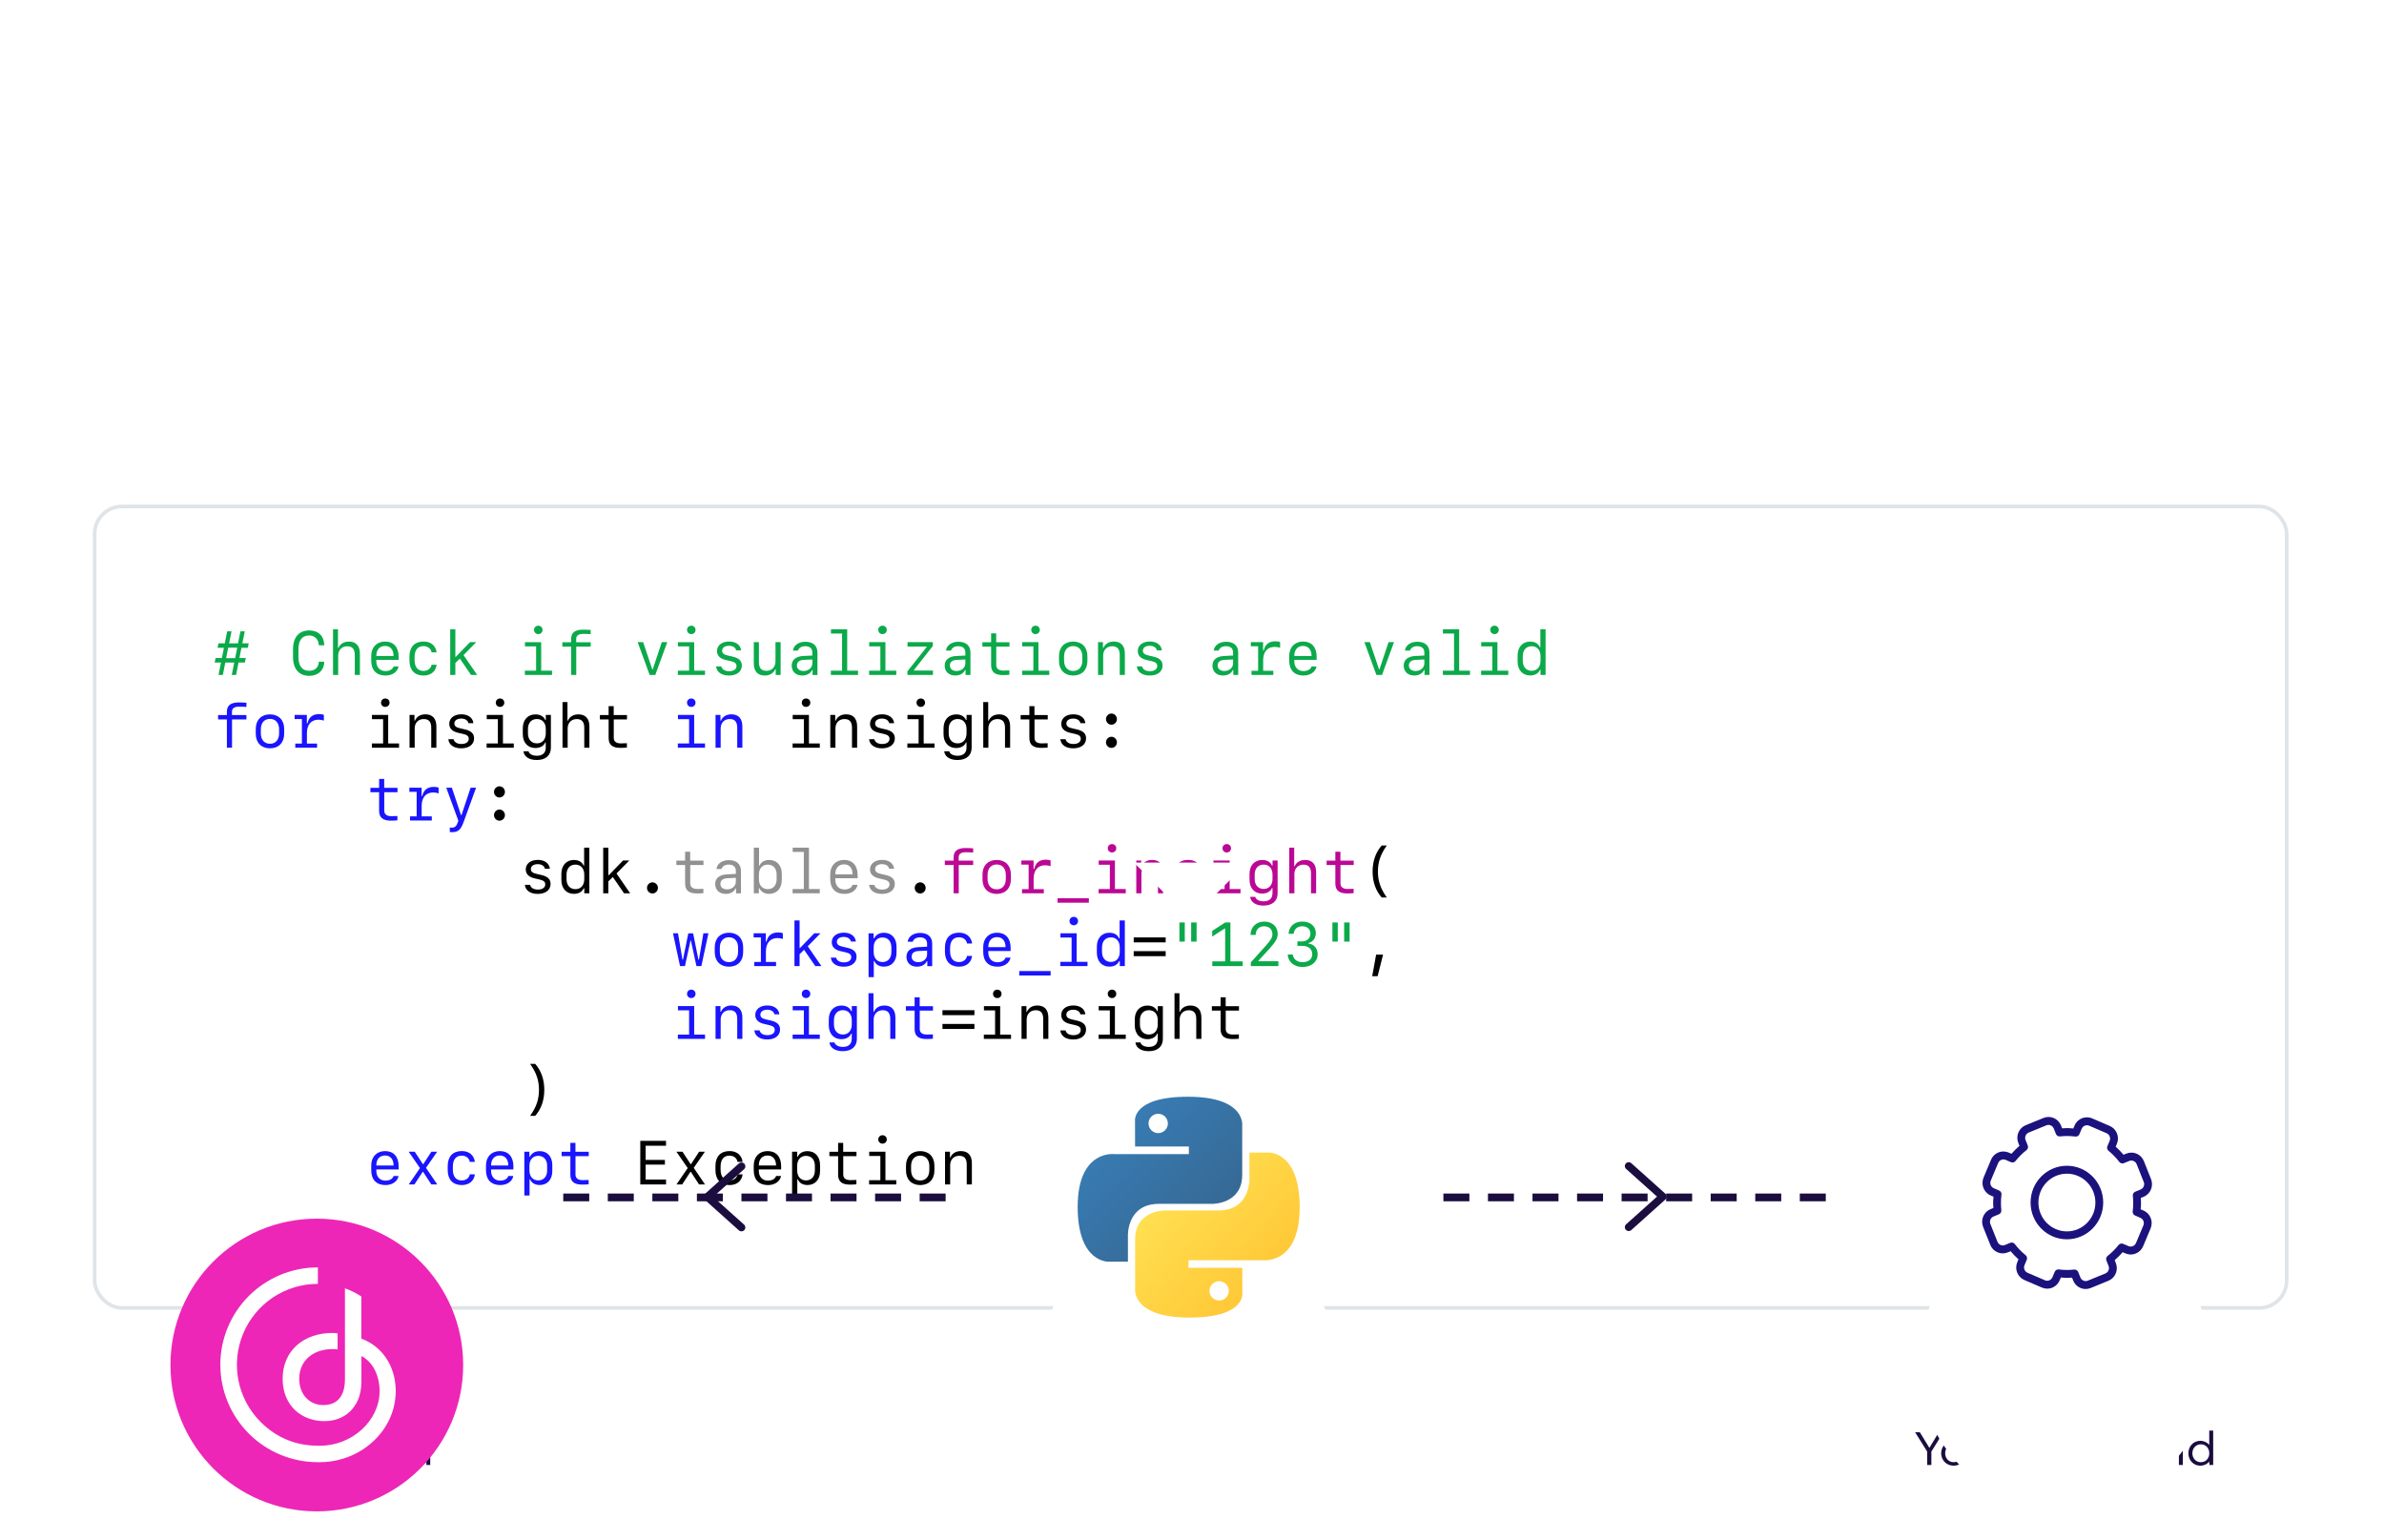 <svg width="655" height="423" viewBox="0 0 655 423" fill="none" xmlns="http://www.w3.org/2000/svg"><g clip-path="url(#clip0_8480_23787)"><g filter="url(#filter0_dddddd_8480_23787)"><rect x="25.5" y="17.106" width="603.259" height="221.202" rx="8" fill="#fff"/><rect x="26" y="17.606" width="602.259" height="220.202" rx="7.5" stroke="#DFE4E8"/><path d="M68.081 56.428h-1.743l-.556 2.814h1.743l-.241 1.237h-1.743l-.681 3.412h-1.187l.681-3.412h-2.457l-.672 3.412h-1.187l.681-3.412h-1.743l.257-1.237h1.743l.548-2.814h-1.743l.241-1.22h1.743l.656-3.295h1.187l-.656 3.295h2.449l.664-3.295h1.187l-.664 3.295h1.743l-.249 1.22Zm-5.396-.025-.556 2.872h2.482l.565-2.872h-2.49Zm22.271 6.35c1.594 0 2.606-.955 2.648-2.499h1.478c0 2.316-1.677 3.885-4.125 3.885-2.814 0-4.449-1.901-4.449-5.171v-2.133c0-3.271 1.635-5.171 4.449-5.171 2.523 0 4.084 1.536 4.134 4.092H87.604c-.05-1.619-1.121-2.706-2.656-2.706-1.934 0-2.947 1.303-2.947 3.785v2.133c0 2.482 1.013 3.785 2.955 3.785Zm6.541 1.137V51.348h1.361v5.13h.116c.473-1.121 1.511-1.752 2.889-1.752 1.959 0 3.022 1.179 3.022 3.329v5.835h-1.411v-5.479c0-1.619-.664-2.391-2.075-2.391-1.486 0-2.49 1.038-2.49 2.573v5.296h-1.411Zm14.302-7.96c-1.502 0-2.407 1.029-2.407 2.756h4.74c0-1.718-.88-2.756-2.333-2.756Zm2.333 5.636h1.369c-.273 1.486-1.701 2.49-3.594 2.49-2.473 0-3.909-1.486-3.909-4.051v-1.353c0-2.374 1.519-3.935 3.81-3.935 2.34 0 3.718 1.552 3.718 4.159v.88h-6.134v.365c0 1.652.98 2.714 2.515 2.714 1.137 0 1.976-.481 2.225-1.27Zm11.828-3.876h-1.394c-.174-1.054-1.054-1.718-2.216-1.718-1.569 0-2.441 1.071-2.441 3.005v.814c0 1.934.872 2.997 2.441 2.997 1.162 0 2.042-.656 2.216-1.685h1.394c-.224 1.835-1.593 2.955-3.585 2.955-2.449 0-3.877-1.502-3.877-4.084v-1.179c0-2.582 1.428-4.084 3.877-4.084 1.992 0 3.353 1.129 3.585 2.98Zm11.14 6.201h-1.677l-3.079-4.474-1.237 1.195v3.279h-1.411V51.348h1.411v7.579h.108l3.926-4.043h1.71l-3.495 3.561 3.744 5.445Zm16.793-11.214c-.664 0-1.171-.498-1.171-1.162 0-.656.507-1.154 1.171-1.154s1.17.498 1.17 1.154c0 .664-.506 1.162-1.17 1.162Zm3.776 11.214h-7.462v-1.171h3.088v-6.665h-3.063v-1.17h4.457v7.836h2.98v1.171Zm5.247 0v-7.778H154.5v-1.204h2.416v-.905c0-1.743 1.079-2.557 3.295-2.557.523 0 1.776.042 2.075.083v1.154c-.39-.042-1.552-.075-2.058-.075-1.254 0-1.918.465-1.918 1.37v.93h3.976v1.204h-3.959v7.778h-1.411Zm18.278-9.006h1.511l2.515 7.496h.108l2.498-7.496h1.503l-3.287 9.006h-1.553l-3.295-9.006Zm14.734-2.208c-.664 0-1.171-.498-1.171-1.162 0-.656.507-1.154 1.171-1.154s1.17.498 1.17 1.154c0 .664-.506 1.162-1.17 1.162Zm3.777 11.214h-7.463v-1.171h3.088v-6.665h-3.063v-1.17h4.458v7.836h2.98v1.171ZM197 57.316c0-1.56 1.328-2.606 3.312-2.606 1.876 0 3.146.938 3.312 2.44h-1.361c-.166-.788-.922-1.27-1.976-1.27-1.145 0-1.884.531-1.884 1.353 0 .689.465 1.079 1.594 1.328l1.27.29c1.751.398 2.548 1.162 2.548 2.465 0 1.66-1.386 2.739-3.52 2.739-2.042 0-3.395-.955-3.552-2.499h1.436c.207.83 1.004 1.312 2.166 1.312 1.229 0 2.009-.556 2.009-1.419 0-.714-.44-1.096-1.585-1.353l-1.337-.307c-1.627-.374-2.432-1.195-2.432-2.474Zm17.473-2.432v9.006h-1.353v-1.585h-.116c-.482 1.121-1.511 1.752-2.88 1.752-1.959 0-3.022-1.17-3.022-3.329v-5.844h1.411v5.487c0 1.627.664 2.391 2.067 2.391 1.486 0 2.482-1.038 2.482-2.573v-5.304h1.411Zm5.91 9.164c-1.718 0-2.863-1.079-2.863-2.714 0-1.594 1.145-2.54 3.195-2.648l2.474-.124v-.814c0-1.129-.689-1.752-1.942-1.752-1.038 0-1.768.44-2.001 1.212h-1.386c.166-1.444 1.56-2.432 3.403-2.432 2.117 0 3.329 1.079 3.329 2.955v6.168h-1.345v-1.353h-.141c-.432.963-1.411 1.502-2.723 1.502Zm.407-1.237c1.361 0 2.399-.905 2.399-2.108v-1.062l-2.316.108c-1.262.058-1.926.598-1.926 1.536 0 .946.706 1.527 1.843 1.527Zm14.95 1.079h-7.463v-1.171h3.08V52.518h-3.055v-1.17h4.466v11.372h2.972v1.171Zm6.732-11.214c-.664 0-1.171-.498-1.171-1.162 0-.656.507-1.154 1.171-1.154s1.17.498 1.17 1.154c0 .664-.506 1.162-1.17 1.162Zm3.777 11.214h-7.463v-1.171h3.088v-6.665h-3.063v-1.17h4.458v7.836h2.98v1.171Zm3.071 0v-.996l5.287-6.691v-.108h-5.262v-1.212h6.947v1.054l-5.204 6.632v.108h5.238v1.212h-7.006Zm13.098.158c-1.718 0-2.863-1.079-2.863-2.714 0-1.594 1.145-2.54 3.195-2.648l2.474-.124v-.814c0-1.129-.689-1.752-1.942-1.752-1.038 0-1.768.44-2.001 1.212h-1.386c.166-1.444 1.561-2.432 3.403-2.432 2.117 0 3.329 1.079 3.329 2.955v6.168h-1.345v-1.353h-.141c-.432.963-1.411 1.502-2.723 1.502Zm.407-1.237c1.362 0 2.399-.905 2.399-2.108v-1.062l-2.316.108c-1.262.058-1.926.598-1.926 1.536 0 .946.706 1.527 1.843 1.527Zm9.48-10.343h1.394v2.44h3.653v1.204h-3.636v5.08c0 .98.689 1.511 1.959 1.511.506 0 1.411-.025 1.652-.05v1.195c-.224.042-1.32.083-1.752.083-2.233 0-3.27-.847-3.27-2.723v-5.097h-2.399v-1.204h2.399v-2.44Zm12.202.207c-.664 0-1.171-.498-1.171-1.162 0-.656.507-1.154 1.171-1.154s1.17.498 1.17 1.154c0 .664-.506 1.162-1.17 1.162Zm3.777 11.214h-7.463v-1.171h3.088v-6.665h-3.063v-1.17h4.458v7.836h2.98v1.171Zm6.574.166c-2.382 0-3.901-1.552-3.901-3.984v-1.361c0-2.432 1.519-3.984 3.901-3.984 2.382 0 3.901 1.552 3.901 3.984v1.361c0 2.432-1.519 3.984-3.901 3.984Zm0-8.085c-1.544 0-2.507 1.096-2.507 2.864v1.104c0 1.776.963 2.864 2.507 2.864s2.507-1.087 2.507-2.864v-1.104c0-1.768-.963-2.864-2.507-2.864Zm6.823 7.919v-9.006h1.353v1.585h.116c.482-1.121 1.511-1.752 2.881-1.752 1.959 0 3.021 1.17 3.021 3.329v5.844h-1.411v-5.487c0-1.627-.664-2.391-2.067-2.391-1.486 0-2.482 1.038-2.482 2.573v5.304h-1.411Zm10.916-6.574c0-1.56 1.328-2.606 3.312-2.606 1.876 0 3.146.938 3.312 2.44h-1.362c-.166-.788-.921-1.27-1.975-1.27-1.146 0-1.884.531-1.884 1.353 0 .689.464 1.079 1.593 1.328l1.27.29c1.752.398 2.549 1.162 2.549 2.465 0 1.66-1.387 2.739-3.52 2.739-2.042 0-3.395-.955-3.553-2.499h1.436c.208.83 1.005 1.312 2.167 1.312 1.228 0 2.009-.556 2.009-1.419 0-.714-.44-1.096-1.586-1.353l-1.336-.307c-1.627-.374-2.432-1.195-2.432-2.474Zm23.383 6.732c-1.718 0-2.864-1.079-2.864-2.714 0-1.594 1.146-2.54 3.196-2.648l2.474-.124v-.814c0-1.129-.689-1.752-1.943-1.752-1.037 0-1.768.44-2 1.212h-1.386c.166-1.444 1.56-2.432 3.403-2.432 2.117 0 3.328 1.079 3.328 2.955v6.168h-1.344v-1.353h-.141c-.432.963-1.411 1.502-2.723 1.502Zm.407-1.237c1.361 0 2.399-.905 2.399-2.108v-1.062l-2.316.108c-1.262.058-1.926.598-1.926 1.536 0 .946.706 1.527 1.843 1.527Zm10.641-5.628h.183c.332-1.668 1.453-2.532 3.187-2.532.515 0 1.005.075 1.304.199v1.585c-.415-.149-.996-.249-1.486-.249-1.992 0-3.171 1.378-3.171 3.669v2.905h2.789v1.129h-5.985v-1.129h1.818v-6.749h-2v-1.129h3.361v2.299Zm10.982-1.253c-1.502 0-2.407 1.029-2.407 2.756h4.74c0-1.718-.88-2.756-2.333-2.756Zm2.333 5.636h1.369c-.274 1.486-1.701 2.49-3.594 2.49-2.473 0-3.91-1.486-3.91-4.051v-1.353c0-2.374 1.52-3.935 3.811-3.935 2.34 0 3.718 1.552 3.718 4.159v.88h-6.134v.365c0 1.652.98 2.714 2.515 2.714 1.137 0 1.976-.481 2.225-1.27Zm14.518-6.682h1.511l2.515 7.496h.108l2.498-7.496h1.503l-3.288 9.006h-1.552l-3.295-9.006Zm13.663 9.164c-1.718 0-2.864-1.079-2.864-2.714 0-1.594 1.146-2.54 3.196-2.648l2.474-.124v-.814c0-1.129-.689-1.752-1.943-1.752-1.037 0-1.768.44-2 1.212H386c.167-1.444 1.561-2.432 3.404-2.432 2.117 0 3.328 1.079 3.328 2.955v6.168h-1.344v-1.353h-.141c-.432.963-1.412 1.502-2.723 1.502Zm.407-1.237c1.361 0 2.399-.905 2.399-2.108v-1.062l-2.316.108c-1.262.058-1.926.598-1.926 1.536 0 .946.705 1.527 1.843 1.527Zm14.949 1.079h-7.462v-1.171h3.08V52.518h-3.055v-1.17h4.466v11.372h2.971v1.171Zm6.732-11.214c-.664 0-1.17-.498-1.17-1.162 0-.656.506-1.154 1.17-1.154.664 0 1.171.498 1.171 1.154 0 .664-.507 1.162-1.171 1.162Zm3.777 11.214h-7.462v-1.171h3.088v-6.665h-3.063v-1.17h4.457v7.836h2.98v1.171Zm3.985-5.163v1.295c0 1.66.954 2.731 2.44 2.731 1.478 0 2.432-1.062 2.432-2.731v-1.295c0-1.66-.954-2.723-2.432-2.723-1.486 0-2.44 1.062-2.44 2.723Zm4.88 3.785h-.157c-.465.996-1.411 1.527-2.698 1.527-2.084 0-3.445-1.502-3.445-3.818v-1.677c0-2.308 1.361-3.81 3.445-3.81 1.303 0 2.266.556 2.656 1.544h.15v-4.931h1.436v12.543h-1.387v-1.378Zm-97.741 74.646h-1.478v-5.246h1.478v5.246Zm3.245 0h-1.494v-5.246h1.494v5.246Zm9.289 5.446h3.37v1.286h-8.351v-1.286h3.537v-9.032h-.133l-3.428 2.217v-1.561l3.569-2.316h1.436v10.692Zm5.536-7.322c0-2.108 1.561-3.619 3.744-3.619 2.2 0 3.711 1.362 3.711 3.362 0 1.245-.565 2.241-2.474 4.325l-2.822 3.071v.141h5.487v1.328h-7.579v-1.012l4.051-4.508c1.519-1.701 1.884-2.341 1.884-3.287 0-1.286-.905-2.133-2.299-2.133-1.378 0-2.291.921-2.291 2.332v.05h-1.412v-.05Zm12.867 3.055v-1.228h1.303c1.345 0 2.283-.88 2.283-2.134 0-1.22-.897-2.025-2.25-2.025-1.345 0-2.241.788-2.357 2.075h-1.403c.141-2.075 1.602-3.362 3.818-3.362 2.142 0 3.669 1.287 3.669 3.105 0 1.444-.755 2.473-2.042 2.789v.133c1.594.207 2.54 1.328 2.54 2.963 0 2.034-1.71 3.486-4.1 3.486-2.366 0-4.01-1.361-4.118-3.428h1.387c.132 1.278 1.195 2.108 2.689 2.108 1.644 0 2.665-.846 2.665-2.199 0-1.395-1.055-2.283-2.715-2.283h-1.369Zm11.098-1.179h-1.478v-5.246h1.478v5.246Zm3.245 0h-1.494v-5.246h1.494v5.246Z" fill="#0BA94A"/><path d="M62.336 83.89v-7.778h-2.416v-1.204h2.416v-.905c0-1.743 1.079-2.557 3.295-2.557.523 0 1.776.042 2.075.083v1.154c-.39-.042-1.552-.075-2.059-.075-1.253 0-1.917.465-1.917 1.37v.93h3.976v1.204h-3.959v7.778h-1.411Zm11.837.166c-2.382 0-3.901-1.552-3.901-3.984v-1.361c0-2.432 1.519-3.984 3.901-3.984 2.382 0 3.901 1.552 3.901 3.984v1.361c0 2.432-1.519 3.984-3.901 3.984Zm0-8.085c-1.544 0-2.507 1.096-2.507 2.864v1.104c0 1.776.963 2.864 2.507 2.864 1.544 0 2.507-1.087 2.507-2.864v-1.104c0-1.768-.963-2.864-2.507-2.864Zm10.135 1.212h.183c.332-1.668 1.453-2.532 3.188-2.532.515 0 1.004.075 1.303.199v1.585c-.415-.149-.996-.249-1.486-.249-1.992 0-3.171 1.378-3.171 3.669v2.905h2.789v1.129h-5.985v-1.129h1.818v-6.749h-2.001v-1.129h3.362v2.299Zm105.619-4.507c-.664 0-1.171-.498-1.171-1.162 0-.656.507-1.154 1.171-1.154s1.17.498 1.17 1.154c0 .664-.506 1.162-1.17 1.162Zm3.777 11.214h-7.463v-1.171h3.088v-6.665h-3.063v-1.17h4.458v7.836h2.98v1.171Zm2.888 0v-9.006h1.353v1.585h.116c.482-1.121 1.511-1.752 2.881-1.752 1.959 0 3.021 1.17 3.021 3.329v5.844h-1.411v-5.487c0-1.627-.664-2.391-2.067-2.391-1.486 0-2.482 1.038-2.482 2.573v5.304h-1.411Zm-92.429 8.578h1.395v2.44h3.652v1.204h-3.636v5.081c0 .979.689 1.51 1.959 1.51.507 0 1.411-.025 1.652-.05v1.196c-.224.041-1.32.083-1.751.083-2.233 0-3.271-.847-3.271-2.723v-5.097h-2.399v-1.204h2.399v-2.44Zm11.671 4.715h.183c.332-1.668 1.452-2.532 3.187-2.532.515 0 1.004.075 1.303.199v1.585c-.415-.149-.996-.249-1.486-.249-1.992 0-3.17 1.378-3.17 3.669v2.905h2.789v1.129h-5.985v-1.129h1.818v-6.748h-2.001v-1.129h3.362v2.299Zm8.359 9.911c-.208 0-.482-.008-.606-.025v-1.236c.108.025.365.033.498.033.847 0 1.311-.382 1.685-1.428l.158-.49-3.312-9.064h1.535l2.524 7.537h.108l2.515-7.537h1.502l-3.395 9.338c-.788 2.217-1.544 2.872-3.212 2.872Zm70.44 27.79-1.934 9.006h-1.353l-1.527-7.022h-.1l-1.527 7.022h-1.353l-1.934-9.006h1.378l1.22 7.222h.149l1.453-7.214h1.328l1.453 7.214h.149l1.22-7.222h1.378Zm5.645 9.172c-2.383 0-3.902-1.552-3.902-3.984v-1.361c0-2.433 1.519-3.985 3.902-3.985 2.382 0 3.901 1.552 3.901 3.985v1.361c0 2.432-1.519 3.984-3.901 3.984Zm0-8.085c-1.544 0-2.507 1.096-2.507 2.864v1.104c0 1.776.963 2.864 2.507 2.864s2.507-1.088 2.507-2.864v-1.104c0-1.768-.963-2.864-2.507-2.864Zm10.135 1.212h.183c.332-1.668 1.452-2.532 3.187-2.532.515 0 1.005.075 1.303.2v1.585c-.415-.149-.996-.249-1.485-.249-1.993 0-3.171 1.378-3.171 3.669v2.905h2.789v1.129h-5.985v-1.129h1.818v-6.748h-2.001v-1.129h3.362v2.299Zm15.265 6.707h-1.677l-3.079-4.474-1.237 1.195v3.279h-1.411v-12.542h1.411v7.578h.108l3.926-4.042h1.71l-3.494 3.561 3.743 5.445Zm2.847-6.574c0-1.561 1.328-2.606 3.312-2.606 1.876 0 3.146.938 3.312 2.44h-1.361c-.166-.789-.921-1.27-1.976-1.27-1.145 0-1.884.531-1.884 1.353 0 .689.465 1.079 1.594 1.328l1.27.291c1.751.398 2.548 1.162 2.548 2.465 0 1.66-1.386 2.739-3.519 2.739-2.042 0-3.395-.954-3.553-2.498h1.436c.208.83 1.004 1.311 2.167 1.311 1.228 0 2.008-.556 2.008-1.419 0-.714-.44-1.096-1.585-1.353l-1.337-.307c-1.626-.374-2.432-1.196-2.432-2.474Zm14.352-2.582c2.084 0 3.445 1.503 3.445 3.819v1.677c0 2.307-1.361 3.81-3.445 3.81-1.303 0-2.257-.556-2.648-1.544h-.157v4.432h-1.436v-12.044h1.394v1.378h.15c.473-.996 1.411-1.528 2.697-1.528Zm-.406 1.295c-1.486 0-2.432 1.063-2.432 2.723v1.295c0 1.668.946 2.731 2.432 2.731s2.432-1.071 2.432-2.731v-1.295c0-1.66-.946-2.723-2.432-2.723Zm9.438 8.019c-1.719 0-2.864-1.079-2.864-2.714 0-1.594 1.145-2.54 3.196-2.648l2.473-.125v-.813c0-1.129-.689-1.752-1.942-1.752-1.038 0-1.768.44-2.001 1.212h-1.386c.166-1.444 1.561-2.432 3.404-2.432 2.116 0 3.328 1.079 3.328 2.955v6.168h-1.345v-1.353h-.141c-.431.962-1.411 1.502-2.722 1.502Zm.406-1.237c1.362 0 2.399-.905 2.399-2.108v-1.063l-2.316.108c-1.261.058-1.925.598-1.925 1.536 0 .946.705 1.527 1.842 1.527Zm14.767-5.121h-1.394c-.174-1.055-1.054-1.719-2.216-1.719-1.569 0-2.441 1.071-2.441 3.005v.814c0 1.934.872 2.996 2.441 2.996 1.162 0 2.042-.656 2.216-1.685h1.394c-.224 1.835-1.593 2.955-3.585 2.955-2.449 0-3.877-1.502-3.877-4.084v-1.178c0-2.582 1.428-4.084 3.877-4.084 1.992 0 3.353 1.129 3.585 2.98Zm6.857-1.76c-1.502 0-2.407 1.029-2.407 2.756h4.739c0-1.719-.879-2.756-2.332-2.756Zm2.332 5.636h1.37c-.274 1.486-1.702 2.49-3.594 2.49-2.474 0-3.91-1.486-3.91-4.051v-1.353c0-2.374 1.519-3.934 3.81-3.934 2.341 0 3.719 1.552 3.719 4.159v.879h-6.134v.366c0 1.652.979 2.714 2.515 2.714 1.137 0 1.975-.481 2.224-1.27Zm12.385 4.914h-8.616v-1.22h8.616v1.22Zm6.359-13.804c-.664 0-1.171-.498-1.171-1.162 0-.656.507-1.154 1.171-1.154s1.17.498 1.17 1.154c0 .664-.506 1.162-1.17 1.162Zm3.776 11.214h-7.462v-1.17h3.088v-6.666h-3.063v-1.17h4.457v7.836h2.98v1.17Zm3.985-5.163v1.295c0 1.66.954 2.731 2.44 2.731 1.478 0 2.432-1.062 2.432-2.731v-1.295c0-1.66-.954-2.722-2.432-2.722-1.486 0-2.44 1.062-2.44 2.722Zm4.881 3.785h-.158c-.465.996-1.411 1.528-2.698 1.528-2.083 0-3.445-1.503-3.445-3.819v-1.676c0-2.308 1.362-3.811 3.445-3.811 1.303 0 2.266.557 2.656 1.544h.15v-4.93h1.436v12.542h-1.386v-1.378Zm-117.73 10.164c-.664 0-1.171-.498-1.171-1.162 0-.656.507-1.154 1.171-1.154s1.17.498 1.17 1.154c0 .664-.506 1.162-1.17 1.162Zm3.777 11.214h-7.463v-1.17h3.088v-6.666h-3.063v-1.17h4.458v7.836h2.98v1.17Zm2.888 0v-9.006h1.353v1.585h.116c.482-1.12 1.511-1.751 2.881-1.751 1.959 0 3.021 1.17 3.021 3.329v5.843h-1.411v-5.487c0-1.627-.664-2.39-2.067-2.39-1.486 0-2.482 1.037-2.482 2.573v5.304h-1.411Zm10.916-6.574c0-1.561 1.328-2.606 3.312-2.606 1.876 0 3.146.938 3.312 2.44h-1.362c-.166-.789-.921-1.27-1.975-1.27-1.146 0-1.884.531-1.884 1.353 0 .689.464 1.079 1.593 1.328l1.27.291c1.752.398 2.549 1.162 2.549 2.465 0 1.66-1.386 2.739-3.52 2.739-2.042 0-3.395-.954-3.553-2.498h1.437c.207.83 1.004 1.311 2.166 1.311 1.229 0 2.009-.556 2.009-1.419 0-.714-.44-1.096-1.586-1.353l-1.336-.307c-1.627-.374-2.432-1.196-2.432-2.474Zm13.945-4.64c-.664 0-1.17-.498-1.17-1.162 0-.656.506-1.154 1.17-1.154.664 0 1.171.498 1.171 1.154 0 .664-.507 1.162-1.171 1.162Zm3.777 11.214h-7.462v-1.17h3.087v-6.666h-3.063v-1.17h4.458v7.836h2.98v1.17Zm3.893-3.926c0 1.652.963 2.731 2.457 2.731 1.486 0 2.44-1.071 2.44-2.731v-1.237c0-1.66-.954-2.722-2.44-2.722-1.494 0-2.457 1.07-2.457 2.722v1.237Zm2.416 7.305c-2.084 0-3.478-.913-3.661-2.408h1.394c.183.748 1.088 1.237 2.291 1.237 1.578 0 2.449-.797 2.449-2.241v-1.403h-.149c-.399.947-1.395 1.519-2.706 1.519-2.084 0-3.453-1.502-3.453-3.81v-1.618c0-2.316 1.378-3.811 3.486-3.811 1.303 0 2.291.573 2.681 1.544h.158v-1.394h1.394v9.006c0 2.117-1.444 3.379-3.884 3.379Zm7.08-3.379v-12.542h1.361v5.13h.117c.473-1.121 1.51-1.752 2.888-1.752 1.959 0 3.022 1.179 3.022 3.329v5.835h-1.411v-5.478c0-1.619-.664-2.391-2.076-2.391-1.485 0-2.49 1.038-2.49 2.573v5.296h-1.411Zm12.667-11.422h1.395v2.441h3.652v1.203h-3.636v5.081c0 .979.689 1.51 1.959 1.51.507 0 1.411-.025 1.652-.05v1.196c-.224.041-1.32.083-1.751.083-2.233 0-3.271-.847-3.271-2.723v-5.097h-2.399v-1.203h2.399v-2.441ZM105.799 195.93c-1.502 0-2.407 1.029-2.407 2.756h4.74c0-1.719-.88-2.756-2.333-2.756Zm2.333 5.636h1.369c-.273 1.486-1.701 2.49-3.594 2.49-2.473 0-3.909-1.486-3.909-4.051v-1.353c0-2.374 1.519-3.934 3.81-3.934 2.34 0 3.718 1.552 3.718 4.159v.879h-6.134v.366c0 1.652.98 2.714 2.515 2.714 1.137 0 1.976-.481 2.225-1.27Zm8.11-1.145h-.108l-2.275 3.469h-1.56l3.088-4.507-3.113-4.499h1.668l2.242 3.412h.116l2.233-3.412h1.585l-3.079 4.441 3.104 4.565h-1.635l-2.266-3.469Zm14.227-2.731h-1.394c-.175-1.055-1.054-1.719-2.217-1.719-1.568 0-2.44 1.071-2.44 3.005v.814c0 1.934.872 2.996 2.44 2.996 1.163 0 2.042-.656 2.217-1.685h1.394c-.224 1.835-1.594 2.955-3.586 2.955-2.448 0-3.876-1.502-3.876-4.084v-1.178c0-2.582 1.428-4.084 3.876-4.084 1.992 0 3.354 1.129 3.586 2.98Zm6.857-1.76c-1.503 0-2.408 1.029-2.408 2.756h4.74c0-1.719-.88-2.756-2.332-2.756Zm2.332 5.636h1.37c-.274 1.486-1.702 2.49-3.594 2.49-2.474 0-3.91-1.486-3.91-4.051v-1.353c0-2.374 1.519-3.934 3.81-3.934 2.341 0 3.719 1.552 3.719 4.159v.879h-6.135v.366c0 1.652.98 2.714 2.516 2.714 1.137 0 1.975-.481 2.224-1.27Zm8.641-6.832c2.084 0 3.445 1.503 3.445 3.819v1.677c0 2.307-1.361 3.81-3.445 3.81-1.303 0-2.257-.556-2.648-1.544h-.157v4.432h-1.436v-12.044h1.394v1.378h.15c.473-.996 1.411-1.528 2.697-1.528Zm-.406 1.295c-1.486 0-2.433 1.063-2.433 2.723v1.295c0 1.668.947 2.731 2.433 2.731 1.485 0 2.432-1.071 2.432-2.731v-1.295c0-1.66-.947-2.723-2.432-2.723Zm8.815-3.561h1.395v2.441h3.652v1.203h-3.636v5.081c0 .979.689 1.51 1.959 1.51.506 0 1.411-.025 1.652-.05v1.196c-.224.041-1.32.083-1.751.083-2.233 0-3.271-.847-3.271-2.723v-5.097h-2.399v-1.203h2.399v-2.441Z" fill="#1A15FD"/><path d="M105.857 72.676c-.664 0-1.17-.498-1.17-1.162 0-.656.506-1.154 1.17-1.154.664 0 1.171.498 1.171 1.154 0 .664-.507 1.162-1.171 1.162Zm3.777 11.214h-7.462v-1.171h3.088v-6.665h-3.063v-1.17h4.457v7.836h2.98v1.171Zm2.889 0v-9.006h1.353v1.585h.116c.482-1.121 1.511-1.752 2.881-1.752 1.959 0 3.021 1.17 3.021 3.329v5.844h-1.411v-5.487c0-1.627-.664-2.391-2.067-2.391-1.486 0-2.482 1.038-2.482 2.573v5.304h-1.411Zm10.915-6.574c0-1.56 1.329-2.606 3.312-2.606 1.876 0 3.146.938 3.312 2.44h-1.361c-.166-.788-.921-1.27-1.975-1.27-1.146 0-1.885.531-1.885 1.353 0 .689.465 1.079 1.594 1.328l1.27.29c1.752.398 2.548 1.162 2.548 2.465 0 1.66-1.386 2.739-3.519 2.739-2.042 0-3.395-.955-3.553-2.499h1.436c.208.83 1.005 1.312 2.167 1.312 1.228 0 2.008-.556 2.008-1.419 0-.714-.439-1.096-1.585-1.353l-1.336-.307c-1.627-.374-2.433-1.195-2.433-2.474Zm13.946-4.64c-.664 0-1.171-.498-1.171-1.162 0-.656.507-1.154 1.171-1.154s1.17.498 1.17 1.154c0 .664-.506 1.162-1.17 1.162Zm3.777 11.214h-7.463v-1.171h3.088v-6.665h-3.063v-1.17h4.458v7.836h2.98v1.171Zm3.893-3.926c0 1.652.963 2.731 2.457 2.731 1.486 0 2.44-1.071 2.44-2.731v-1.237c0-1.66-.954-2.723-2.44-2.723-1.494 0-2.457 1.071-2.457 2.723v1.237Zm2.415 7.305c-2.083 0-3.478-.913-3.66-2.407h1.394c.183.747 1.088 1.237 2.291 1.237 1.577 0 2.449-.797 2.449-2.241v-1.403h-.15c-.398.946-1.394 1.519-2.706 1.519-2.083 0-3.453-1.502-3.453-3.81v-1.619c0-2.316 1.378-3.81 3.487-3.81 1.303 0 2.291.573 2.681 1.544h.157v-1.395h1.395v9.006c0 2.117-1.444 3.378-3.885 3.378Zm7.081-3.378V71.348h1.361v5.13h.116c.473-1.121 1.511-1.752 2.889-1.752 1.959 0 3.022 1.179 3.022 3.329v5.835h-1.412v-5.479c0-1.619-.664-2.391-2.075-2.391-1.486 0-2.49 1.038-2.49 2.573v5.296h-1.411Zm12.667-11.422h1.394v2.44h3.653v1.204h-3.636v5.08c0 .98.689 1.511 1.959 1.511.506 0 1.411-.025 1.652-.05v1.195c-.224.042-1.32.083-1.752.083-2.233 0-3.27-.847-3.27-2.723v-5.097h-2.399v-1.204h2.399v-2.44Zm54.237.207c-.664 0-1.17-.498-1.17-1.162 0-.656.506-1.154 1.17-1.154.664 0 1.171.498 1.171 1.154 0 .664-.507 1.162-1.171 1.162Zm3.777 11.214h-7.462v-1.171h3.087v-6.665h-3.063v-1.17h4.458v7.836h2.98v1.171Zm2.889 0v-9.006h1.353v1.585h.116c.481-1.121 1.511-1.752 2.88-1.752 1.959 0 3.022 1.17 3.022 3.329v5.844h-1.411v-5.487c0-1.627-.664-2.391-2.067-2.391-1.486 0-2.482 1.038-2.482 2.573v5.304h-1.411Zm10.915-6.574c0-1.56 1.328-2.606 3.312-2.606 1.876 0 3.146.938 3.312 2.44h-1.361c-.166-.788-.922-1.27-1.976-1.27-1.145 0-1.884.531-1.884 1.353 0 .689.465 1.079 1.594 1.328l1.27.29c1.751.398 2.548 1.162 2.548 2.465 0 1.66-1.386 2.739-3.519 2.739-2.042 0-3.395-.955-3.553-2.499h1.436c.207.83 1.004 1.312 2.166 1.312 1.229 0 2.009-.556 2.009-1.419 0-.714-.44-1.096-1.585-1.353l-1.337-.307c-1.627-.374-2.432-1.195-2.432-2.474Zm13.945-4.64c-.664 0-1.17-.498-1.17-1.162 0-.656.506-1.154 1.17-1.154.665 0 1.171.498 1.171 1.154 0 .664-.506 1.162-1.171 1.162Zm3.777 11.214h-7.462v-1.171h3.088v-6.665h-3.063v-1.17h4.457v7.836h2.98v1.171Zm3.893-3.926c0 1.652.963 2.731 2.457 2.731 1.486 0 2.441-1.071 2.441-2.731v-1.237c0-1.66-.955-2.723-2.441-2.723-1.494 0-2.457 1.071-2.457 2.723v1.237Zm2.416 7.305c-2.084 0-3.478-.913-3.661-2.407h1.395c.182.747 1.087 1.237 2.291 1.237 1.577 0 2.449-.797 2.449-2.241v-1.403h-.15c-.398.946-1.394 1.519-2.706 1.519-2.083 0-3.453-1.502-3.453-3.81v-1.619c0-2.316 1.378-3.81 3.486-3.81 1.304 0 2.291.573 2.681 1.544h.158v-1.395h1.395v9.006c0 2.117-1.445 3.378-3.885 3.378Zm7.08-3.378V71.348h1.362v5.13h.116c.473-1.121 1.511-1.752 2.889-1.752 1.959 0 3.021 1.179 3.021 3.329v5.835h-1.411v-5.479c0-1.619-.664-2.391-2.075-2.391-1.486 0-2.49 1.038-2.49 2.573v5.296h-1.412Zm12.667-11.422h1.395v2.44h3.652v1.204h-3.635v5.08c0 .98.689 1.511 1.959 1.511.506 0 1.411-.025 1.651-.05v1.195c-.224.042-1.319.083-1.751.083-2.233 0-3.271-.847-3.271-2.723v-5.097h-2.398v-1.204h2.398v-2.44Zm8.766 4.848c0-1.56 1.328-2.606 3.312-2.606 1.876 0 3.146.938 3.312 2.44h-1.361c-.166-.788-.922-1.27-1.976-1.27-1.145 0-1.884.531-1.884 1.353 0 .689.465 1.079 1.594 1.328l1.27.29c1.751.398 2.548 1.162 2.548 2.465 0 1.66-1.386 2.739-3.519 2.739-2.042 0-3.396-.955-3.553-2.499h1.436c.207.83 1.004 1.312 2.166 1.312 1.229 0 2.009-.556 2.009-1.419 0-.714-.44-1.096-1.585-1.353l-1.337-.307c-1.627-.374-2.432-1.195-2.432-2.474Zm13.788 6.624c-.822 0-1.503-.689-1.503-1.536 0-.838.681-1.527 1.503-1.527.821 0 1.502.689 1.502 1.527 0 .847-.681 1.536-1.502 1.536Zm0-6.375c-.822 0-1.503-.697-1.503-1.536s.681-1.536 1.503-1.536c.821 0 1.502.697 1.502 1.536s-.681 1.536-1.502 1.536ZM137.226 103.94c-.822 0-1.502-.689-1.502-1.536 0-.838.68-1.527 1.502-1.527s1.503.689 1.503 1.527c0 .847-.681 1.536-1.503 1.536Zm0-6.375c-.822 0-1.502-.697-1.502-1.536s.68-1.536 1.502-1.536 1.503.697 1.503 1.536-.681 1.536-1.503 1.536Zm7.23 19.751c0-1.561 1.328-2.606 3.312-2.606 1.876 0 3.146.938 3.312 2.44h-1.361c-.166-.789-.922-1.27-1.976-1.27-1.145 0-1.884.531-1.884 1.353 0 .689.465 1.079 1.594 1.328l1.27.291c1.751.398 2.548 1.162 2.548 2.465 0 1.66-1.386 2.739-3.52 2.739-2.042 0-3.395-.954-3.552-2.498h1.436c.207.83 1.004 1.311 2.166 1.311 1.229 0 2.009-.556 2.009-1.419 0-.714-.44-1.096-1.585-1.353l-1.337-.307c-1.627-.374-2.432-1.196-2.432-2.474Zm11.198 1.411v1.295c0 1.66.954 2.731 2.44 2.731 1.478 0 2.432-1.062 2.432-2.731v-1.295c0-1.66-.954-2.722-2.432-2.722-1.486 0-2.44 1.062-2.44 2.722Zm4.881 3.785h-.158c-.465.996-1.411 1.528-2.698 1.528-2.083 0-3.445-1.503-3.445-3.819v-1.676c0-2.308 1.362-3.811 3.445-3.811 1.303 0 2.266.557 2.656 1.544h.15v-4.93h1.436v12.542h-1.386v-1.378Zm12.6 1.378h-1.677l-3.079-4.474-1.237 1.195v3.279h-1.411v-12.542h1.411v7.578h.108l3.926-4.042h1.71l-3.494 3.561 3.743 5.445Zm6.126.05c-.822 0-1.502-.689-1.502-1.536 0-.838.68-1.527 1.502-1.527s1.503.689 1.503 1.527c0 .847-.681 1.536-1.503 1.536Zm73.562 0c-.822 0-1.503-.689-1.503-1.536 0-.838.681-1.527 1.503-1.527.822 0 1.502.689 1.502 1.527 0 .847-.68 1.536-1.502 1.536Zm124.296-6.043c0-2.814.846-5.263 2.498-7.139h1.403c-1.718 2.416-2.44 4.533-2.44 7.139 0 2.607.722 4.723 2.44 7.139h-1.403c-1.652-1.876-2.498-4.317-2.498-7.139Zm-56.852 23.262h-8.783v-1.369h8.783v1.369Zm0-3.785h-8.783v-1.369h8.783v1.369Zm58.23 9.297h-1.486l1.079-5.927h1.909l-1.502 5.927Zm-110.774 14.488h-8.783v-1.369h8.783v1.369Zm0-3.785h-8.783v-1.369h8.783v1.369Zm6.275-4.698c-.664 0-1.17-.498-1.17-1.162 0-.656.506-1.154 1.17-1.154.664 0 1.17.498 1.17 1.154 0 .664-.506 1.162-1.17 1.162Zm3.777 11.214h-7.463v-1.17h3.088v-6.666h-3.063v-1.17h4.458v7.836h2.98v1.17Zm2.889 0v-9.006h1.353v1.585h.116c.481-1.12 1.511-1.751 2.88-1.751 1.959 0 3.022 1.17 3.022 3.329v5.843h-1.411v-5.487c0-1.627-.665-2.39-2.067-2.39-1.486 0-2.482 1.037-2.482 2.573v5.304h-1.411Zm10.915-6.574c0-1.561 1.328-2.606 3.312-2.606 1.876 0 3.146.938 3.312 2.44h-1.361c-.166-.789-.922-1.27-1.976-1.27-1.145 0-1.884.531-1.884 1.353 0 .689.465 1.079 1.594 1.328l1.27.291c1.751.398 2.548 1.162 2.548 2.465 0 1.66-1.386 2.739-3.519 2.739-2.042 0-3.396-.954-3.553-2.498h1.436c.207.83 1.004 1.311 2.166 1.311 1.229 0 2.009-.556 2.009-1.419 0-.714-.44-1.096-1.585-1.353l-1.337-.307c-1.627-.374-2.432-1.196-2.432-2.474Zm13.945-4.64c-.664 0-1.17-.498-1.17-1.162 0-.656.506-1.154 1.17-1.154.664 0 1.171.498 1.171 1.154 0 .664-.507 1.162-1.171 1.162Zm3.777 11.214h-7.462v-1.17h3.088v-6.666h-3.063v-1.17h4.457v7.836h2.98v1.17Zm3.893-3.926c0 1.652.963 2.731 2.457 2.731 1.486 0 2.441-1.071 2.441-2.731v-1.237c0-1.66-.955-2.722-2.441-2.722-1.494 0-2.457 1.07-2.457 2.722v1.237Zm2.416 7.305c-2.084 0-3.478-.913-3.661-2.408h1.395c.182.748 1.087 1.237 2.291 1.237 1.577 0 2.448-.797 2.448-2.241v-1.403h-.149c-.398.947-1.394 1.519-2.706 1.519-2.083 0-3.453-1.502-3.453-3.81v-1.618c0-2.316 1.378-3.811 3.486-3.811 1.303 0 2.291.573 2.681 1.544h.158v-1.394h1.395v9.006c0 2.117-1.445 3.379-3.885 3.379Zm7.08-3.379v-12.542h1.362v5.13h.116c.473-1.121 1.511-1.752 2.889-1.752 1.959 0 3.021 1.179 3.021 3.329v5.835h-1.411v-5.478c0-1.619-.664-2.391-2.075-2.391-1.486 0-2.49 1.038-2.49 2.573v5.296h-1.412Zm12.667-11.422h1.395v2.441h3.652v1.203h-3.635v5.081c0 .979.689 1.51 1.959 1.51.506 0 1.411-.025 1.651-.05v1.196c-.224.041-1.319.083-1.751.083-2.233 0-3.271-.847-3.271-2.723v-5.097h-2.399v-1.203h2.399v-2.441Zm-189.714 18.29h1.403c1.652 1.876 2.498 4.325 2.498 7.139 0 2.822-.846 5.263-2.498 7.139h-1.403c1.718-2.416 2.44-4.532 2.44-7.139 0-2.606-.722-4.723-2.44-7.139Zm37.345 31.788v1.344h-7.072v-11.978h7.072v1.345h-5.603v3.885h5.296v1.286h-5.296v4.118h5.603Zm6.815-2.125h-.108l-2.274 3.469h-1.561l3.088-4.507-3.113-4.499h1.669l2.241 3.412h.116l2.233-3.412h1.586l-3.08 4.441 3.105 4.565h-1.636l-2.266-3.469Zm14.228-2.731h-1.395c-.174-1.055-1.054-1.719-2.216-1.719-1.569 0-2.441 1.071-2.441 3.005v.814c0 1.934.872 2.996 2.441 2.996 1.162 0 2.042-.656 2.216-1.685h1.395c-.224 1.835-1.594 2.955-3.586 2.955-2.449 0-3.877-1.502-3.877-4.084v-1.178c0-2.582 1.428-4.084 3.877-4.084 1.992 0 3.353 1.129 3.586 2.98Zm6.856-1.76c-1.502 0-2.407 1.029-2.407 2.756h4.74c0-1.719-.88-2.756-2.333-2.756Zm2.333 5.636h1.369c-.274 1.486-1.701 2.49-3.594 2.49-2.474 0-3.91-1.486-3.91-4.051v-1.353c0-2.374 1.519-3.934 3.811-3.934 2.34 0 3.718 1.552 3.718 4.159v.879h-6.134v.366c0 1.652.979 2.714 2.515 2.714 1.137 0 1.976-.481 2.225-1.27Zm8.641-6.832c2.083 0 3.445 1.503 3.445 3.819v1.677c0 2.307-1.362 3.81-3.445 3.81-1.303 0-2.258-.556-2.648-1.544h-.158v4.432h-1.436v-12.044h1.395v1.378h.149c.473-.996 1.411-1.528 2.698-1.528Zm-.407 1.295c-1.486 0-2.432 1.063-2.432 2.723v1.295c0 1.668.946 2.731 2.432 2.731s2.432-1.071 2.432-2.731v-1.295c0-1.66-.946-2.723-2.432-2.723Zm8.816-3.561h1.394v2.441h3.652v1.203h-3.635v5.081c0 .979.689 1.51 1.959 1.51.506 0 1.411-.025 1.652-.05v1.196c-.225.041-1.32.083-1.752.083-2.233 0-3.27-.847-3.27-2.723v-5.097h-2.399v-1.203h2.399v-2.441Zm12.202.208c-.664 0-1.171-.498-1.171-1.162 0-.656.507-1.154 1.171-1.154s1.17.498 1.17 1.154c0 .664-.506 1.162-1.17 1.162Zm3.777 11.214h-7.463v-1.17h3.088v-6.666h-3.063v-1.17h4.458v7.836h2.98v1.17Zm6.574.166c-2.383 0-3.902-1.552-3.902-3.984v-1.361c0-2.433 1.519-3.985 3.902-3.985 2.382 0 3.901 1.552 3.901 3.985v1.361c0 2.432-1.519 3.984-3.901 3.984Zm0-8.085c-1.544 0-2.507 1.096-2.507 2.864v1.104c0 1.776.963 2.864 2.507 2.864s2.507-1.088 2.507-2.864v-1.104c0-1.768-.963-2.864-2.507-2.864Zm6.823 7.919v-9.006h1.353v1.585h.116c.482-1.12 1.511-1.751 2.881-1.751 1.959 0 3.021 1.17 3.021 3.329v5.843h-1.411v-5.487c0-1.627-.664-2.39-2.067-2.39-1.486 0-2.482 1.037-2.482 2.573v5.304h-1.411Z" fill="#000"/><path d="M188.234 112.468h1.395v2.441h3.652v1.203h-3.635v5.081c0 .979.688 1.51 1.958 1.51.507 0 1.412-.025 1.652-.05v1.196c-.224.041-1.319.083-1.751.083-2.233 0-3.271-.847-3.271-2.723v-5.097h-2.399v-1.203h2.399v-2.441Zm11.132 11.58c-1.719 0-2.864-1.079-2.864-2.714 0-1.594 1.145-2.54 3.196-2.648l2.473-.125v-.813c0-1.129-.689-1.752-1.942-1.752-1.038 0-1.768.44-2 1.212h-1.387c.166-1.444 1.561-2.432 3.404-2.432 2.116 0 3.328 1.079 3.328 2.955v6.168h-1.345v-1.353h-.141c-.431.962-1.411 1.502-2.722 1.502Zm.406-1.237c1.362 0 2.399-.905 2.399-2.108v-1.063l-2.316.108c-1.261.058-1.925.598-1.925 1.536 0 .946.705 1.527 1.842 1.527Zm11.58 1.229c-1.287 0-2.233-.532-2.698-1.528h-.157v1.378h-1.387v-12.542h1.436v4.93h.15c.398-.987 1.353-1.544 2.656-1.544 2.084 0 3.445 1.503 3.445 3.811v1.676c0 2.316-1.361 3.819-3.445 3.819Zm-.415-1.287c1.494 0 2.44-1.071 2.44-2.731v-1.295c0-1.66-.946-2.722-2.44-2.722-1.478 0-2.424 1.062-2.424 2.722v1.295c0 1.669.946 2.731 2.424 2.731Zm14.294 1.137h-7.462v-1.17h3.079v-10.202h-3.055v-1.17h4.466v11.372h2.972v1.17Zm6.674-7.96c-1.503 0-2.407 1.029-2.407 2.756h4.739c0-1.719-.88-2.756-2.332-2.756Zm2.332 5.636h1.37c-.274 1.486-1.702 2.49-3.594 2.49-2.474 0-3.91-1.486-3.91-4.051v-1.353c0-2.374 1.519-3.934 3.81-3.934 2.341 0 3.719 1.552 3.719 4.159v.879h-6.134v.366c0 1.652.979 2.714 2.515 2.714 1.137 0 1.975-.481 2.224-1.27Zm4.798-4.25c0-1.561 1.328-2.606 3.312-2.606 1.876 0 3.146.938 3.312 2.44h-1.361c-.166-.789-.922-1.27-1.976-1.27-1.145 0-1.884.531-1.884 1.353 0 .689.465 1.079 1.594 1.328l1.27.291c1.751.398 2.548 1.162 2.548 2.465 0 1.66-1.386 2.739-3.519 2.739-2.042 0-3.395-.954-3.553-2.498h1.436c.207.83 1.004 1.311 2.166 1.311 1.229 0 2.009-.556 2.009-1.419 0-.714-.44-1.096-1.585-1.353l-1.337-.307c-1.627-.374-2.432-1.196-2.432-2.474Z" fill="#919191"/><path d="M262.003 123.89v-7.778h-2.415v-1.203h2.415v-.905c0-1.743 1.08-2.557 3.296-2.557.523 0 1.776.042 2.075.083v1.154c-.39-.041-1.552-.075-2.059-.075-1.253 0-1.917.465-1.917 1.37v.93h3.976v1.203h-3.959v7.778h-1.412Zm11.837.166c-2.382 0-3.901-1.552-3.901-3.984v-1.361c0-2.433 1.519-3.985 3.901-3.985 2.383 0 3.902 1.552 3.902 3.985v1.361c0 2.432-1.519 3.984-3.902 3.984Zm0-8.085c-1.544 0-2.507 1.096-2.507 2.864v1.104c0 1.776.963 2.864 2.507 2.864s2.507-1.088 2.507-2.864v-1.104c0-1.768-.963-2.864-2.507-2.864Zm10.136 1.212h.182c.332-1.668 1.453-2.532 3.188-2.532.514 0 1.004.075 1.303.2v1.585c-.415-.149-.996-.249-1.486-.249-1.992 0-3.171 1.378-3.171 3.669v2.905h2.789v1.129h-5.985v-1.129h1.818v-6.748h-2v-1.129h3.362v2.299Zm15.19 9.297h-8.616v-1.22h8.616v1.22Zm6.358-13.804c-.664 0-1.17-.498-1.17-1.162 0-.656.506-1.154 1.17-1.154.664 0 1.171.498 1.171 1.154 0 .664-.507 1.162-1.171 1.162Zm3.777 11.214h-7.462v-1.17h3.088v-6.666h-3.063v-1.17h4.457v7.836h2.98v1.17Zm2.889 0v-9.006h1.353v1.585h.116c.482-1.12 1.511-1.751 2.881-1.751 1.959 0 3.021 1.17 3.021 3.329v5.843h-1.411v-5.487c0-1.627-.664-2.39-2.067-2.39-1.486 0-2.482 1.037-2.482 2.573v5.304h-1.411Zm10.915-6.574c0-1.561 1.329-2.606 3.312-2.606 1.876 0 3.146.938 3.312 2.44h-1.361c-.166-.789-.921-1.27-1.975-1.27-1.146 0-1.885.531-1.885 1.353 0 .689.465 1.079 1.594 1.328l1.27.291c1.752.398 2.548 1.162 2.548 2.465 0 1.66-1.386 2.739-3.519 2.739-2.042 0-3.395-.954-3.553-2.498h1.436c.208.83 1.005 1.311 2.167 1.311 1.228 0 2.008-.556 2.008-1.419 0-.714-.439-1.096-1.585-1.353l-1.336-.307c-1.627-.374-2.433-1.196-2.433-2.474Zm13.946-4.64c-.664 0-1.171-.498-1.171-1.162 0-.656.507-1.154 1.171-1.154s1.17.498 1.17 1.154c0 .664-.506 1.162-1.17 1.162Zm3.777 11.214h-7.463v-1.17h3.088v-6.666h-3.063v-1.17h4.458v7.836h2.98v1.17Zm3.893-3.926c0 1.652.963 2.731 2.457 2.731 1.486 0 2.44-1.071 2.44-2.731v-1.237c0-1.66-.954-2.722-2.44-2.722-1.494 0-2.457 1.07-2.457 2.722v1.237Zm2.415 7.305c-2.083 0-3.478-.913-3.66-2.408h1.394c.183.748 1.088 1.237 2.291 1.237 1.577 0 2.449-.797 2.449-2.241v-1.403h-.15c-.398.947-1.394 1.519-2.706 1.519-2.083 0-3.453-1.502-3.453-3.81v-1.618c0-2.316 1.378-3.811 3.487-3.811 1.303 0 2.291.573 2.681 1.544h.157v-1.394h1.395v9.006c0 2.117-1.444 3.379-3.885 3.379Zm7.081-3.379v-12.542h1.361v5.13h.116c.473-1.121 1.511-1.752 2.889-1.752 1.959 0 3.021 1.179 3.021 3.329v5.835h-1.411v-5.478c0-1.619-.664-2.391-2.075-2.391-1.486 0-2.49 1.038-2.49 2.573v5.296h-1.411Zm12.667-11.422h1.394v2.441h3.653v1.203h-3.636v5.081c0 .979.689 1.51 1.959 1.51.506 0 1.411-.025 1.652-.05v1.196c-.224.041-1.32.083-1.752.083-2.233 0-3.27-.847-3.27-2.723v-5.097h-2.399v-1.203h2.399v-2.441Z" fill="#BB0894"/></g><path d="m311.539 237 15.59 15.59 15.59-15.59h-31.18Z" fill="#fff"/><path stroke="#1C0D3F" stroke-width="2.128" stroke-dasharray="7.14 5.1" d="M501.633 329.002H392.202M259.812 329.002h-109.43"/><path d="m447.488 337.178 9.368-8.396-9.368-8.396M203.715 337.257l-9.368-8.396 9.368-8.396" stroke="#1C0D3F" stroke-width="2.128" stroke-linecap="round" stroke-linejoin="round"/><path d="M60.579 398.764v-.958h3.882v3.474c-.69.702-1.954 1.43-3.64 1.43-2.848 0-4.763-2.056-4.763-4.7 0-2.669 2.018-4.674 4.687-4.674 1.992 0 3.218 1.124 3.538 1.546l-.792.677c-.626-.741-1.635-1.214-2.758-1.214-2.031 0-3.474 1.52-3.474 3.653 0 2.158 1.43 3.703 3.589 3.703 1.034 0 1.954-.357 2.554-.855v-2.082h-2.822Zm8.827 3.946c-1.992 0-3.423-1.532-3.423-3.41 0-1.89 1.43-3.422 3.423-3.422 2.005 0 3.435 1.532 3.435 3.422 0 1.878-1.43 3.41-3.435 3.41Zm0-.958c1.366 0 2.337-1.098 2.337-2.452 0-1.353-.971-2.464-2.337-2.464-1.367 0-2.324 1.111-2.324 2.464 0 1.354.958 2.452 2.324 2.452Zm8.106.958c-1.992 0-3.423-1.532-3.423-3.41 0-1.89 1.43-3.422 3.423-3.422 2.005 0 3.435 1.532 3.435 3.422 0 1.878-1.43 3.41-3.435 3.41Zm0-.958c1.366 0 2.337-1.098 2.337-2.452 0-1.353-.971-2.464-2.337-2.464-1.367 0-2.324 1.111-2.324 2.464 0 1.354.958 2.452 2.324 2.452Zm7.953.958c-1.903 0-3.269-1.532-3.269-3.41 0-1.89 1.367-3.422 3.269-3.422 1.009 0 1.916.434 2.452 1.124h.013v-3.934h1.085v9.451h-1.047l-.038-.933h-.013c-.536.69-1.443 1.124-2.452 1.124Zm.153-.958c1.417 0 2.324-1.098 2.324-2.452 0-1.353-.907-2.464-2.324-2.464-1.367 0-2.324 1.111-2.324 2.464 0 1.354.958 2.452 2.324 2.452Zm11.968-6.985c.805.804 1.341 2.018 1.341 3.282 0 1.149-.447 2.337-1.29 3.18-.881.881-2.069 1.29-3.716 1.29h-2.72v-8.991h2.72c1.43 0 2.695.268 3.665 1.239Zm-.894 5.849c.664-.664 1.047-1.648 1.047-2.606 0-.919-.345-1.877-1.009-2.541-.741-.741-1.724-.932-2.81-.932h-1.571v6.973h1.571c1.149 0 2.056-.179 2.771-.894Zm5.862 2.094c-1.201 0-2.286-.638-2.286-2.018 0-.6.204-1.034.536-1.366.651-.651 1.698-.754 3.959-.83v-.09c0-1.008-.651-1.596-1.596-1.596-.843 0-1.495.358-1.993.996l-.702-.613c.204-.332 1.047-1.315 2.695-1.315.791 0 1.634.255 2.158.932.306.396.498.881.498 1.801v3.908h-1.047l-.026-.894h-.013c-.242.383-.855 1.085-2.183 1.085Zm.102-.919c1.353 0 2.107-.882 2.107-2.325v-.102c-2.069.077-3.397.128-3.397 1.341 0 .779.626 1.086 1.29 1.086Zm8.806-.294.421.779c-.255.204-.753.434-1.417.434-1.482 0-2.248-1.022-2.248-2.414v-3.294h-1.302v-.933h1.302v-2.107h1.086v2.107h2.145v.933h-2.145v3.116c0 .919.255 1.634 1.238 1.634.486 0 .818-.191.92-.255Zm3.476 1.213c-1.201 0-2.286-.638-2.286-2.018 0-.6.204-1.034.536-1.366.651-.651 1.699-.754 3.959-.83v-.09c0-1.008-.651-1.596-1.596-1.596-.843 0-1.495.358-1.993.996l-.702-.613c.204-.332 1.047-1.315 2.695-1.315.791 0 1.634.255 2.158.932.306.396.498.881.498 1.801v3.908h-1.047l-.026-.894h-.013c-.242.383-.855 1.085-2.183 1.085Zm.102-.919c1.353 0 2.107-.882 2.107-2.325v-.102c-2.069.077-3.397.128-3.397 1.341 0 .779.626 1.086 1.29 1.086ZM530.643 402.519h-1.15v-3.691l-3.32-5.3h1.302l2.618 4.278h.013l2.58-4.278h1.264l-3.307 5.3v3.691Zm6.11.191c-1.992 0-3.422-1.532-3.422-3.41 0-1.89 1.43-3.422 3.422-3.422 2.005 0 3.436 1.532 3.436 3.422 0 1.878-1.431 3.41-3.436 3.41Zm0-.958c1.367 0 2.337-1.098 2.337-2.452 0-1.353-.97-2.464-2.337-2.464-1.366 0-2.324 1.111-2.324 2.464 0 1.354.958 2.452 2.324 2.452Zm7.776.958c-.83 0-1.507-.268-2.03-.792-.575-.574-.792-1.315-.792-2.26v-3.589h1.086v3.627c0 .652.114 1.188.51 1.584.294.294.716.472 1.226.472.511 0 .92-.178 1.214-.472.395-.396.51-.932.51-1.584v-3.627h1.086v3.589c0 .945-.217 1.686-.792 2.26-.523.524-1.188.792-2.018.792Zm5.835-.191h-1.085v-6.45h1.06l.038 1.073h.013c.46-.779 1.354-1.239 2.26-1.239v1.111c-.574-.012-1.213.103-1.685.562-.562.549-.601 1.328-.601 2.146v2.797Zm12.412-4.662v.026c.881.332 1.443 1.2 1.443 2.12 0 .664-.281 1.302-.703 1.737-.753.779-1.852.779-2.528.779h-3.474v-8.991h3.41c.626 0 1.66.013 2.375.792.396.434.639 1.009.639 1.622 0 .804-.409 1.57-1.162 1.915Zm-.396-2.886c-.473-.46-1.15-.46-1.507-.46h-2.21v2.95h2.159c.434 0 1.123-.012 1.558-.447.268-.268.408-.638.408-1.034s-.153-.766-.408-1.009Zm.229 6.079c.269-.268.435-.651.435-1.086 0-.408-.141-.791-.422-1.072-.472-.473-1.226-.473-1.596-.473h-2.363v3.091h2.414c.37 0 1.086-.013 1.532-.46Zm5.235 1.66c-1.2 0-2.285-.638-2.285-2.018 0-.6.204-1.034.536-1.366.651-.651 1.698-.754 3.959-.83v-.09c0-1.008-.651-1.596-1.597-1.596-.842 0-1.494.358-1.992.996l-.702-.613c.204-.332 1.047-1.315 2.694-1.315.792 0 1.635.255 2.159.932.306.396.498.881.498 1.801v3.908h-1.047l-.026-.894h-.013c-.242.383-.855 1.085-2.184 1.085Zm.103-.919c1.353 0 2.107-.882 2.107-2.325v-.102c-2.069.077-3.397.128-3.397 1.341 0 .779.626 1.086 1.29 1.086Zm8.104.919c-1.993 0-3.423-1.532-3.423-3.41 0-1.89 1.43-3.422 3.423-3.422 1.8 0 2.618 1.149 2.72 1.328l-.767.626c-.357-.447-.881-.996-1.953-.996-1.354 0-2.325 1.098-2.325 2.452 0 1.353.945 2.464 2.325 2.464 1.149 0 1.66-.574 1.992-.957l.715.6c-.077.127-.907 1.315-2.707 1.315Zm5.255-.191h-1.086v-9.451h1.086v5.926h.013l3.09-2.925h1.405l-3.282 3.027 3.346 3.423h-1.379l-3.18-3.308h-.013v3.308Zm11.266-3.283v.409h-5.326c.013.996.741 2.107 2.235 2.107 1.277 0 1.89-.855 1.954-.945l.703.601c-.077.127-.907 1.302-2.657 1.302-2.069 0-3.384-1.532-3.384-3.41 0-1.89 1.354-3.422 3.308-3.422 1.864 0 3.167 1.456 3.167 3.358Zm-3.155-2.426c-1.545 0-2.068 1.188-2.158 1.916h4.189c-.051-.805-.651-1.916-2.031-1.916Zm5.782 5.709h-1.085v-6.45h1.047l.025.907h.013c.051-.115.613-1.098 2.082-1.098 1.417 0 2.452.919 2.452 2.579v4.062h-1.086V398.7c0-1.366-.728-1.864-1.571-1.864-1.098 0-1.877.881-1.877 2.196v3.487Zm9.32.191c-1.903 0-3.269-1.532-3.269-3.41 0-1.89 1.366-3.422 3.269-3.422 1.009 0 1.916.434 2.452 1.124h.013v-3.934h1.085v9.451h-1.047l-.038-.933h-.013c-.536.69-1.443 1.124-2.452 1.124Zm.153-.958c1.418 0 2.325-1.098 2.325-2.452 0-1.353-.907-2.464-2.325-2.464-1.366 0-2.324 1.111-2.324 2.464 0 1.354.958 2.452 2.324 2.452Z" fill="#1C0D3F"/><g filter="url(#filter1_dddd_8480_23787)"><circle cx="326.602" cy="330.931" r="40.301" fill="#fff"/></g><path d="M326.362 301.339c-15.484 0-14.517 6.715-14.517 6.715l.018 6.956h14.775v2.089h-20.644s-9.908-1.124-9.908 14.499c0 15.623 8.648 15.069 8.648 15.069h5.161v-7.25s-.278-8.648 8.51-8.648h14.654s8.234.134 8.234-7.957v-13.377s1.25-8.096-14.931-8.096Zm-8.147 4.678c1.47 0 2.658 1.188 2.658 2.658s-1.188 2.658-2.658 2.658-2.658-1.188-2.658-2.658 1.188-2.658 2.658-2.658Z" fill="url(#paint0_linear_8480_23787)"/><path d="M326.809 362.011c15.483 0 14.516-6.715 14.516-6.715l-.017-6.956h-14.775v-2.089h20.644s9.908 1.124 9.908-14.499c0-15.623-8.648-15.069-8.648-15.069h-5.161v7.25s.278 8.647-8.51 8.647h-14.655s-8.233-.133-8.233 7.958v13.377s-1.25 8.096 14.931 8.096Zm8.147-4.678c-1.47 0-2.658-1.188-2.658-2.658s1.188-2.659 2.658-2.659 2.658 1.189 2.658 2.659c0 1.47-1.188 2.658-2.658 2.658Z" fill="url(#paint1_linear_8480_23787)"/><g filter="url(#filter2_dddd_8480_23787)"><circle cx="567.399" cy="330.931" r="40.301" fill="#fff"/></g><path fill-rule="evenodd" clip-rule="evenodd" d="M544.59 335.708c0 .465.087.944.275 1.406l-.004-.006 1.968 4.929-.003-.003c.582 1.46 1.969 2.344 3.434 2.344.458 0 .93-.087 1.38-.271l.781-.323c.667.804 1.385 1.542 2.155 2.223l-.326.784v-.003c-.2.473-.299.971-.299 1.463 0 1.454.845 2.842 2.256 3.453l4.829 2.076c.465.2.956.297 1.435.297 1.44 0 2.81-.854 3.414-2.278l.003-.004.33-.791c.096.008.191.017.286.025.474.042.947.084 1.425.084.351 0 .702-.025 1.053-.05.101-.007.203-.015.305-.021l.316.788c.582 1.457 1.971 2.342 3.434 2.342.459 0 .927-.089 1.377-.272l4.867-1.992c1.438-.588 2.313-1.992 2.313-3.474 0-.468-.088-.944-.272-1.4l-.31-.792c.787-.675 1.518-1.403 2.189-2.182l.773.335c.468.199.958.297 1.437.297 1.443 0 2.816-.857 3.419-2.282l2.051-4.893v-.003c.197-.474.289-.968.289-1.451 0-1.461-.843-2.85-2.256-3.455h.007l-.778-.336c.007-.076.013-.151.02-.227.043-.495.086-.991.086-1.49 0-.358-.026-.717-.052-1.075-.008-.107-.016-.214-.023-.321l.781-.318c1.438-.593 2.306-1.997 2.304-3.475 0-.47-.085-.944-.262-1.397l-.004-.004-1.964-4.928c-.583-1.461-1.972-2.342-3.434-2.342-.462 0-.933.087-1.386.272l.006-.001-.781.317c-.665-.797-1.382-1.537-2.152-2.215l.33-.785v-.003c.199-.473.293-.97.293-1.452 0-1.459-.846-2.849-2.255-3.459l-4.829-2.077c-.468-.202-.958-.297-1.441-.297-1.438 0-2.809.852-3.41 2.284l.002-.004-.334.79c-.079-.007-.159-.014-.238-.021-.485-.044-.972-.088-1.464-.088-.347 0-.696.025-1.045.05-.107.008-.215.016-.322.023l-.313-.787c-.583-1.459-1.972-2.343-3.435-2.34-.462-.003-.933.087-1.382.275l.005-.004-4.871 1.989c-1.439.592-2.312 1.999-2.312 3.482 0 .463.085.94.269 1.399l.317.787c-.791.677-1.522 1.403-2.193 2.18l-.774-.332c-.468-.2-.959-.296-1.439-.296-1.437-.002-2.815.851-3.411 2.284l.002-.005-2.053 4.895c-.197.471-.294.968-.294 1.455 0 1.456.842 2.847 2.255 3.459l.778.332c-.008.095-.017.191-.025.287-.042.478-.084.956-.084 1.438 0 .343.025.688.05 1.033.009.117.017.234.025.35l-.775.317c-1.444.592-2.319 1.999-2.319 3.481Zm3.117-1.46 1.489-.607c.446-.181.717-.645.665-1.128-.07-.66-.103-1.322-.103-1.983 0-.77.047-1.537.141-2.291.061-.483-.205-.949-.647-1.138l-1.478-.633c-.588-.251-.944-.839-.944-1.453 0-.201.039-.405.123-.608l2.054-4.893.001-.003c.241-.588.819-.95 1.428-.95.202 0 .401.039.601.123l1.474.634c.442.191.951.06 1.254-.317.888-1.106 1.888-2.113 3.018-3 .378-.299.517-.818.336-1.267l-.601-1.506c-.078-.193-.112-.385-.112-.58 0-.625.368-1.221.969-1.463l4.867-1.989.005-.003c.184-.075.376-.114.569-.114.614 0 1.204.377 1.444.981l.604 1.508c.181.449.631.725 1.107.672.657-.069 1.312-.107 1.961-.107.76 0 1.516.05 2.261.145.478.061.935-.205 1.123-.654l.631-1.494v-.007c.245-.589.824-.95 1.43-.95.202 0 .402.04.599.123l4.832 2.078c.581.249.943.842.943 1.454 0 .206-.038.407-.121.607l-.626 1.491c-.188.448-.06.972.317 1.275 1.088.886 2.083 1.906 2.958 3.05.295.383.805.523 1.249.342l1.487-.608.006-.003c.184-.075.376-.111.573-.111.614 0 1.207.377 1.442.978l1.962 4.93v-.007c.078.2.114.4.114.593 0 .622-.368 1.218-.965 1.458l-1.489.61c-.443.184-.718.643-.666 1.127.071.666.107 1.333.107 1.995 0 .766-.045 1.527-.141 2.278-.061.484.202.947.645 1.137l1.472.637.004.003c.583.245.943.839.943 1.452 0 .205-.04.409-.12.606l.001-.002-2.05 4.891c-.248.592-.83.954-1.44.954-.201 0-.401-.039-.597-.12l-1.477-.637c-.443-.19-.96-.057-1.261.323-.869 1.099-1.879 2.106-3.006 2.997-.383.299-.518.812-.339 1.265l.597 1.505c.078.197.114.396.114.589-.002.621-.366 1.213-.966 1.453l-4.868 1.993c-.192.078-.384.115-.573.115-.615 0-1.206-.378-1.446-.985l-.602-1.506c-.179-.449-.632-.724-1.11-.673-.653.073-1.303.106-1.952.106-.762 0-1.52-.047-2.271-.144-.477-.061-.936.207-1.123.655l-.627 1.496.003-.002c-.252.597-.837.959-1.44.959-.2 0-.398-.039-.594-.124l-4.829-2.076c-.592-.252-.945-.837-.946-1.449 0-.203.038-.404.125-.607v-.007l.624-1.496c.184-.447.058-.969-.317-1.273-1.092-.884-2.086-1.902-2.961-3.049-.294-.384-.806-.525-1.252-.341l-1.49.609c-.193.079-.383.113-.574.115-.616-.003-1.204-.377-1.439-.979v-.002l-1.968-4.933-.003-.005c-.073-.188-.111-.381-.111-.577.003-.62.372-1.214.973-1.458Zm20.169 6.265c5.509 0 9.976-4.524 9.976-10.104 0-5.583-4.467-10.104-9.976-10.104-5.51 0-9.978 4.523-9.978 10.104 0 5.581 4.468 10.104 9.978 10.104Zm.003-18.033c4.315 0 7.828 3.558 7.828 7.93 0 4.37-3.513 7.929-7.828 7.929-4.318 0-7.828-3.559-7.828-7.929 0-4.372 3.51-7.93 7.828-7.93Z" fill="#1B127D"/><g filter="url(#filter3_dddd_8480_23787)"><circle cx="87.044" cy="331.433" r="40.212" fill="#ED26B7"/><path d="M108.72 338.191c-.156-6.66-3.833-11.947-9.447-14.014v-11.592c-1.417-.906-2.926-1.655-4.5-2.231v24.939c0 4.941-2.292 7.147-5.975 7.147-3.586 0-6.585-2.708-6.585-7.238 0-5.055 3.94-8.142 9.1-8.142.478-.009.964.016 1.442.091v-4.413c-.478-.083-.956-.124-1.442-.115-7.657 0-13.657 4.694-13.657 12.589 0 7.592 5.415 11.642 11.449 11.642 2.86 0 5.333-.972 7.039-2.643 1.706-1.671 3.149-4.084 3.149-8.324v-6.909c3.115 1.557 4.995 5.327 5.003 9.642-.016 8.126-7.558 14.993-16.402 14.993-.206 0-.363 0-.569-.008-6.066-.008-11.399-2.199-15.718-6.521-3.108-3.112-5.234-7.073-6.091-11.379-.857-4.315-.42-8.777 1.269-12.845 1.682-4.059 4.533-7.534 8.192-9.98 3.659-2.445 7.963-3.746 12.363-3.746v-4.528c-3.52 0-7.006.692-10.254 2.034-3.248 1.342-6.206 3.318-8.695 5.797-5.028 5.014-7.855 11.823-7.855 18.92 0 7.097 2.818 13.907 7.838 18.93 5.019 5.023 11.836 7.847 18.941 7.847h.569c2.185 0 4.361-.338 6.454-.988.009 0 .016-.009.025-.009 3.025-.939 5.795-2.536 8.119-4.676 4.014-3.706 6.224-8.604 6.24-13.816.007-.018-.001-.445-.001-.454Z" fill="#fff"/></g></g><defs><filter id="filter0_dddddd_8480_23787" x="-26.766" y="17.106" width="707.789" height="338.8" filterUnits="userSpaceOnUse" color-interpolation-filters="sRGB"><feFlood flood-opacity="0" result="BackgroundImageFix"/><feColorMatrix in="SourceAlpha" values="0 0 0 0 0 0 0 0 0 0 0 0 0 0 0 0 0 0 127 0" result="hardAlpha"/><feOffset dy="1.808"/><feGaussianBlur stdDeviation=".723"/><feColorMatrix values="0 0 0 0 0.11 0 0 0 0 0.051 0 0 0 0 0.247 0 0 0 0.02 0"/><feBlend in2="BackgroundImageFix" result="effect1_dropShadow_8480_23787"/><feColorMatrix in="SourceAlpha" values="0 0 0 0 0 0 0 0 0 0 0 0 0 0 0 0 0 0 127 0" result="hardAlpha"/><feOffset dy="4.345"/><feGaussianBlur stdDeviation="1.738"/><feColorMatrix values="0 0 0 0 0.11 0 0 0 0 0.051 0 0 0 0 0.247 0 0 0 0.028 0"/><feBlend in2="effect1_dropShadow_8480_23787" result="effect2_dropShadow_8480_23787"/><feColorMatrix in="SourceAlpha" values="0 0 0 0 0 0 0 0 0 0 0 0 0 0 0 0 0 0 127 0" result="hardAlpha"/><feOffset dy="8.181"/><feGaussianBlur stdDeviation="3.272"/><feColorMatrix values="0 0 0 0 0.11 0 0 0 0 0.051 0 0 0 0 0.247 0 0 0 0.035 0"/><feBlend in2="effect2_dropShadow_8480_23787" result="effect3_dropShadow_8480_23787"/><feColorMatrix in="SourceAlpha" values="0 0 0 0 0 0 0 0 0 0 0 0 0 0 0 0 0 0 127 0" result="hardAlpha"/><feOffset dy="14.593"/><feGaussianBlur stdDeviation="5.837"/><feColorMatrix values="0 0 0 0 0.11 0 0 0 0 0.051 0 0 0 0 0.247 0 0 0 0.042 0"/><feBlend in2="effect3_dropShadow_8480_23787" result="effect4_dropShadow_8480_23787"/><feColorMatrix in="SourceAlpha" values="0 0 0 0 0 0 0 0 0 0 0 0 0 0 0 0 0 0 127 0" result="hardAlpha"/><feOffset dy="27.294"/><feGaussianBlur stdDeviation="10.918"/><feColorMatrix values="0 0 0 0 0.11 0 0 0 0 0.051 0 0 0 0 0.247 0 0 0 0.05 0"/><feBlend in2="effect4_dropShadow_8480_23787" result="effect5_dropShadow_8480_23787"/><feColorMatrix in="SourceAlpha" values="0 0 0 0 0 0 0 0 0 0 0 0 0 0 0 0 0 0 127 0" result="hardAlpha"/><feOffset dy="65.332"/><feGaussianBlur stdDeviation="26.133"/><feColorMatrix values="0 0 0 0 0.11 0 0 0 0 0.051 0 0 0 0 0.247 0 0 0 0.07 0"/><feBlend in2="effect5_dropShadow_8480_23787" result="effect6_dropShadow_8480_23787"/><feBlend in="SourceGraphic" in2="effect6_dropShadow_8480_23787" result="shape"/></filter><filter id="filter1_dddd_8480_23787" x="245.786" y="266.899" width="161.632" height="161.632" filterUnits="userSpaceOnUse" color-interpolation-filters="sRGB"><feFlood flood-opacity="0" result="BackgroundImageFix"/><feColorMatrix in="SourceAlpha" values="0 0 0 0 0 0 0 0 0 0 0 0 0 0 0 0 0 0 127 0" result="hardAlpha"/><feOffset dy="5.874"/><feGaussianBlur stdDeviation="2.537"/><feColorMatrix values="0 0 0 0 0.11 0 0 0 0 0.051 0 0 0 0 0.247 0 0 0 0.035 0"/><feBlend in2="BackgroundImageFix" result="effect1_dropShadow_8480_23787"/><feColorMatrix in="SourceAlpha" values="0 0 0 0 0 0 0 0 0 0 0 0 0 0 0 0 0 0 127 0" result="hardAlpha"/><feOffset dy="10.91"/><feGaussianBlur stdDeviation="4.525"/><feColorMatrix values="0 0 0 0 0.11 0 0 0 0 0.051 0 0 0 0 0.247 0 0 0 0.042 0"/><feBlend in2="effect1_dropShadow_8480_23787" result="effect2_dropShadow_8480_23787"/><feColorMatrix in="SourceAlpha" values="0 0 0 0 0 0 0 0 0 0 0 0 0 0 0 0 0 0 127 0" result="hardAlpha"/><feOffset dy="10.049"/><feGaussianBlur stdDeviation="8.463"/><feColorMatrix values="0 0 0 0 0.11 0 0 0 0 0.051 0 0 0 0 0.247 0 0 0 0.05 0"/><feBlend in2="effect2_dropShadow_8480_23787" result="effect3_dropShadow_8480_23787"/><feColorMatrix in="SourceAlpha" values="0 0 0 0 0 0 0 0 0 0 0 0 0 0 0 0 0 0 127 0" result="hardAlpha"/><feOffset dy="16.784"/><feGaussianBlur stdDeviation="20.258"/><feColorMatrix values="0 0 0 0 0.11 0 0 0 0 0.051 0 0 0 0 0.247 0 0 0 0.07 0"/><feBlend in2="effect3_dropShadow_8480_23787" result="effect4_dropShadow_8480_23787"/><feBlend in="SourceGraphic" in2="effect4_dropShadow_8480_23787" result="shape"/></filter><filter id="filter2_dddd_8480_23787" x="486.583" y="266.899" width="161.632" height="161.632" filterUnits="userSpaceOnUse" color-interpolation-filters="sRGB"><feFlood flood-opacity="0" result="BackgroundImageFix"/><feColorMatrix in="SourceAlpha" values="0 0 0 0 0 0 0 0 0 0 0 0 0 0 0 0 0 0 127 0" result="hardAlpha"/><feOffset dy="5.874"/><feGaussianBlur stdDeviation="2.537"/><feColorMatrix values="0 0 0 0 0.11 0 0 0 0 0.051 0 0 0 0 0.247 0 0 0 0.035 0"/><feBlend in2="BackgroundImageFix" result="effect1_dropShadow_8480_23787"/><feColorMatrix in="SourceAlpha" values="0 0 0 0 0 0 0 0 0 0 0 0 0 0 0 0 0 0 127 0" result="hardAlpha"/><feOffset dy="10.91"/><feGaussianBlur stdDeviation="4.525"/><feColorMatrix values="0 0 0 0 0.11 0 0 0 0 0.051 0 0 0 0 0.247 0 0 0 0.042 0"/><feBlend in2="effect1_dropShadow_8480_23787" result="effect2_dropShadow_8480_23787"/><feColorMatrix in="SourceAlpha" values="0 0 0 0 0 0 0 0 0 0 0 0 0 0 0 0 0 0 127 0" result="hardAlpha"/><feOffset dy="10.049"/><feGaussianBlur stdDeviation="8.463"/><feColorMatrix values="0 0 0 0 0.11 0 0 0 0 0.051 0 0 0 0 0.247 0 0 0 0.05 0"/><feBlend in2="effect2_dropShadow_8480_23787" result="effect3_dropShadow_8480_23787"/><feColorMatrix in="SourceAlpha" values="0 0 0 0 0 0 0 0 0 0 0 0 0 0 0 0 0 0 127 0" result="hardAlpha"/><feOffset dy="16.784"/><feGaussianBlur stdDeviation="20.258"/><feColorMatrix values="0 0 0 0 0.11 0 0 0 0 0.051 0 0 0 0 0.247 0 0 0 0.07 0"/><feBlend in2="effect3_dropShadow_8480_23787" result="effect4_dropShadow_8480_23787"/><feBlend in="SourceGraphic" in2="effect4_dropShadow_8480_23787" result="shape"/></filter><filter id="filter3_dddd_8480_23787" x="6.317" y="267.491" width="161.452" height="161.453" filterUnits="userSpaceOnUse" color-interpolation-filters="sRGB"><feFlood flood-opacity="0" result="BackgroundImageFix"/><feColorMatrix in="SourceAlpha" values="0 0 0 0 0 0 0 0 0 0 0 0 0 0 0 0 0 0 127 0" result="hardAlpha"/><feOffset dy="5.874"/><feGaussianBlur stdDeviation="2.537"/><feColorMatrix values="0 0 0 0 0.11 0 0 0 0 0.051 0 0 0 0 0.247 0 0 0 0.035 0"/><feBlend in2="BackgroundImageFix" result="effect1_dropShadow_8480_23787"/><feColorMatrix in="SourceAlpha" values="0 0 0 0 0 0 0 0 0 0 0 0 0 0 0 0 0 0 127 0" result="hardAlpha"/><feOffset dy="10.91"/><feGaussianBlur stdDeviation="4.525"/><feColorMatrix values="0 0 0 0 0.11 0 0 0 0 0.051 0 0 0 0 0.247 0 0 0 0.042 0"/><feBlend in2="effect1_dropShadow_8480_23787" result="effect2_dropShadow_8480_23787"/><feColorMatrix in="SourceAlpha" values="0 0 0 0 0 0 0 0 0 0 0 0 0 0 0 0 0 0 127 0" result="hardAlpha"/><feOffset dy="10.049"/><feGaussianBlur stdDeviation="8.463"/><feColorMatrix values="0 0 0 0 0.11 0 0 0 0 0.051 0 0 0 0 0.247 0 0 0 0.05 0"/><feBlend in2="effect2_dropShadow_8480_23787" result="effect3_dropShadow_8480_23787"/><feColorMatrix in="SourceAlpha" values="0 0 0 0 0 0 0 0 0 0 0 0 0 0 0 0 0 0 127 0" result="hardAlpha"/><feOffset dy="16.784"/><feGaussianBlur stdDeviation="20.258"/><feColorMatrix values="0 0 0 0 0.11 0 0 0 0 0.051 0 0 0 0 0.247 0 0 0 0.07 0"/><feBlend in2="effect3_dropShadow_8480_23787" result="effect4_dropShadow_8480_23787"/><feBlend in="SourceGraphic" in2="effect4_dropShadow_8480_23787" result="shape"/></filter><linearGradient id="paint0_linear_8480_23787" x1="301.947" y1="306.643" x2="332.106" y2="336.902" gradientUnits="userSpaceOnUse"><stop stop-color="#387EB8"/><stop offset="1" stop-color="#366994"/></linearGradient><linearGradient id="paint1_linear_8480_23787" x1="320.507" y1="325.89" x2="352.897" y2="356.921" gradientUnits="userSpaceOnUse"><stop stop-color="#FFE052"/><stop offset="1" stop-color="#FFC331"/></linearGradient><clipPath id="clip0_8480_23787"><rect width="655" height="423" rx="10" fill="#fff"/></clipPath></defs></svg>